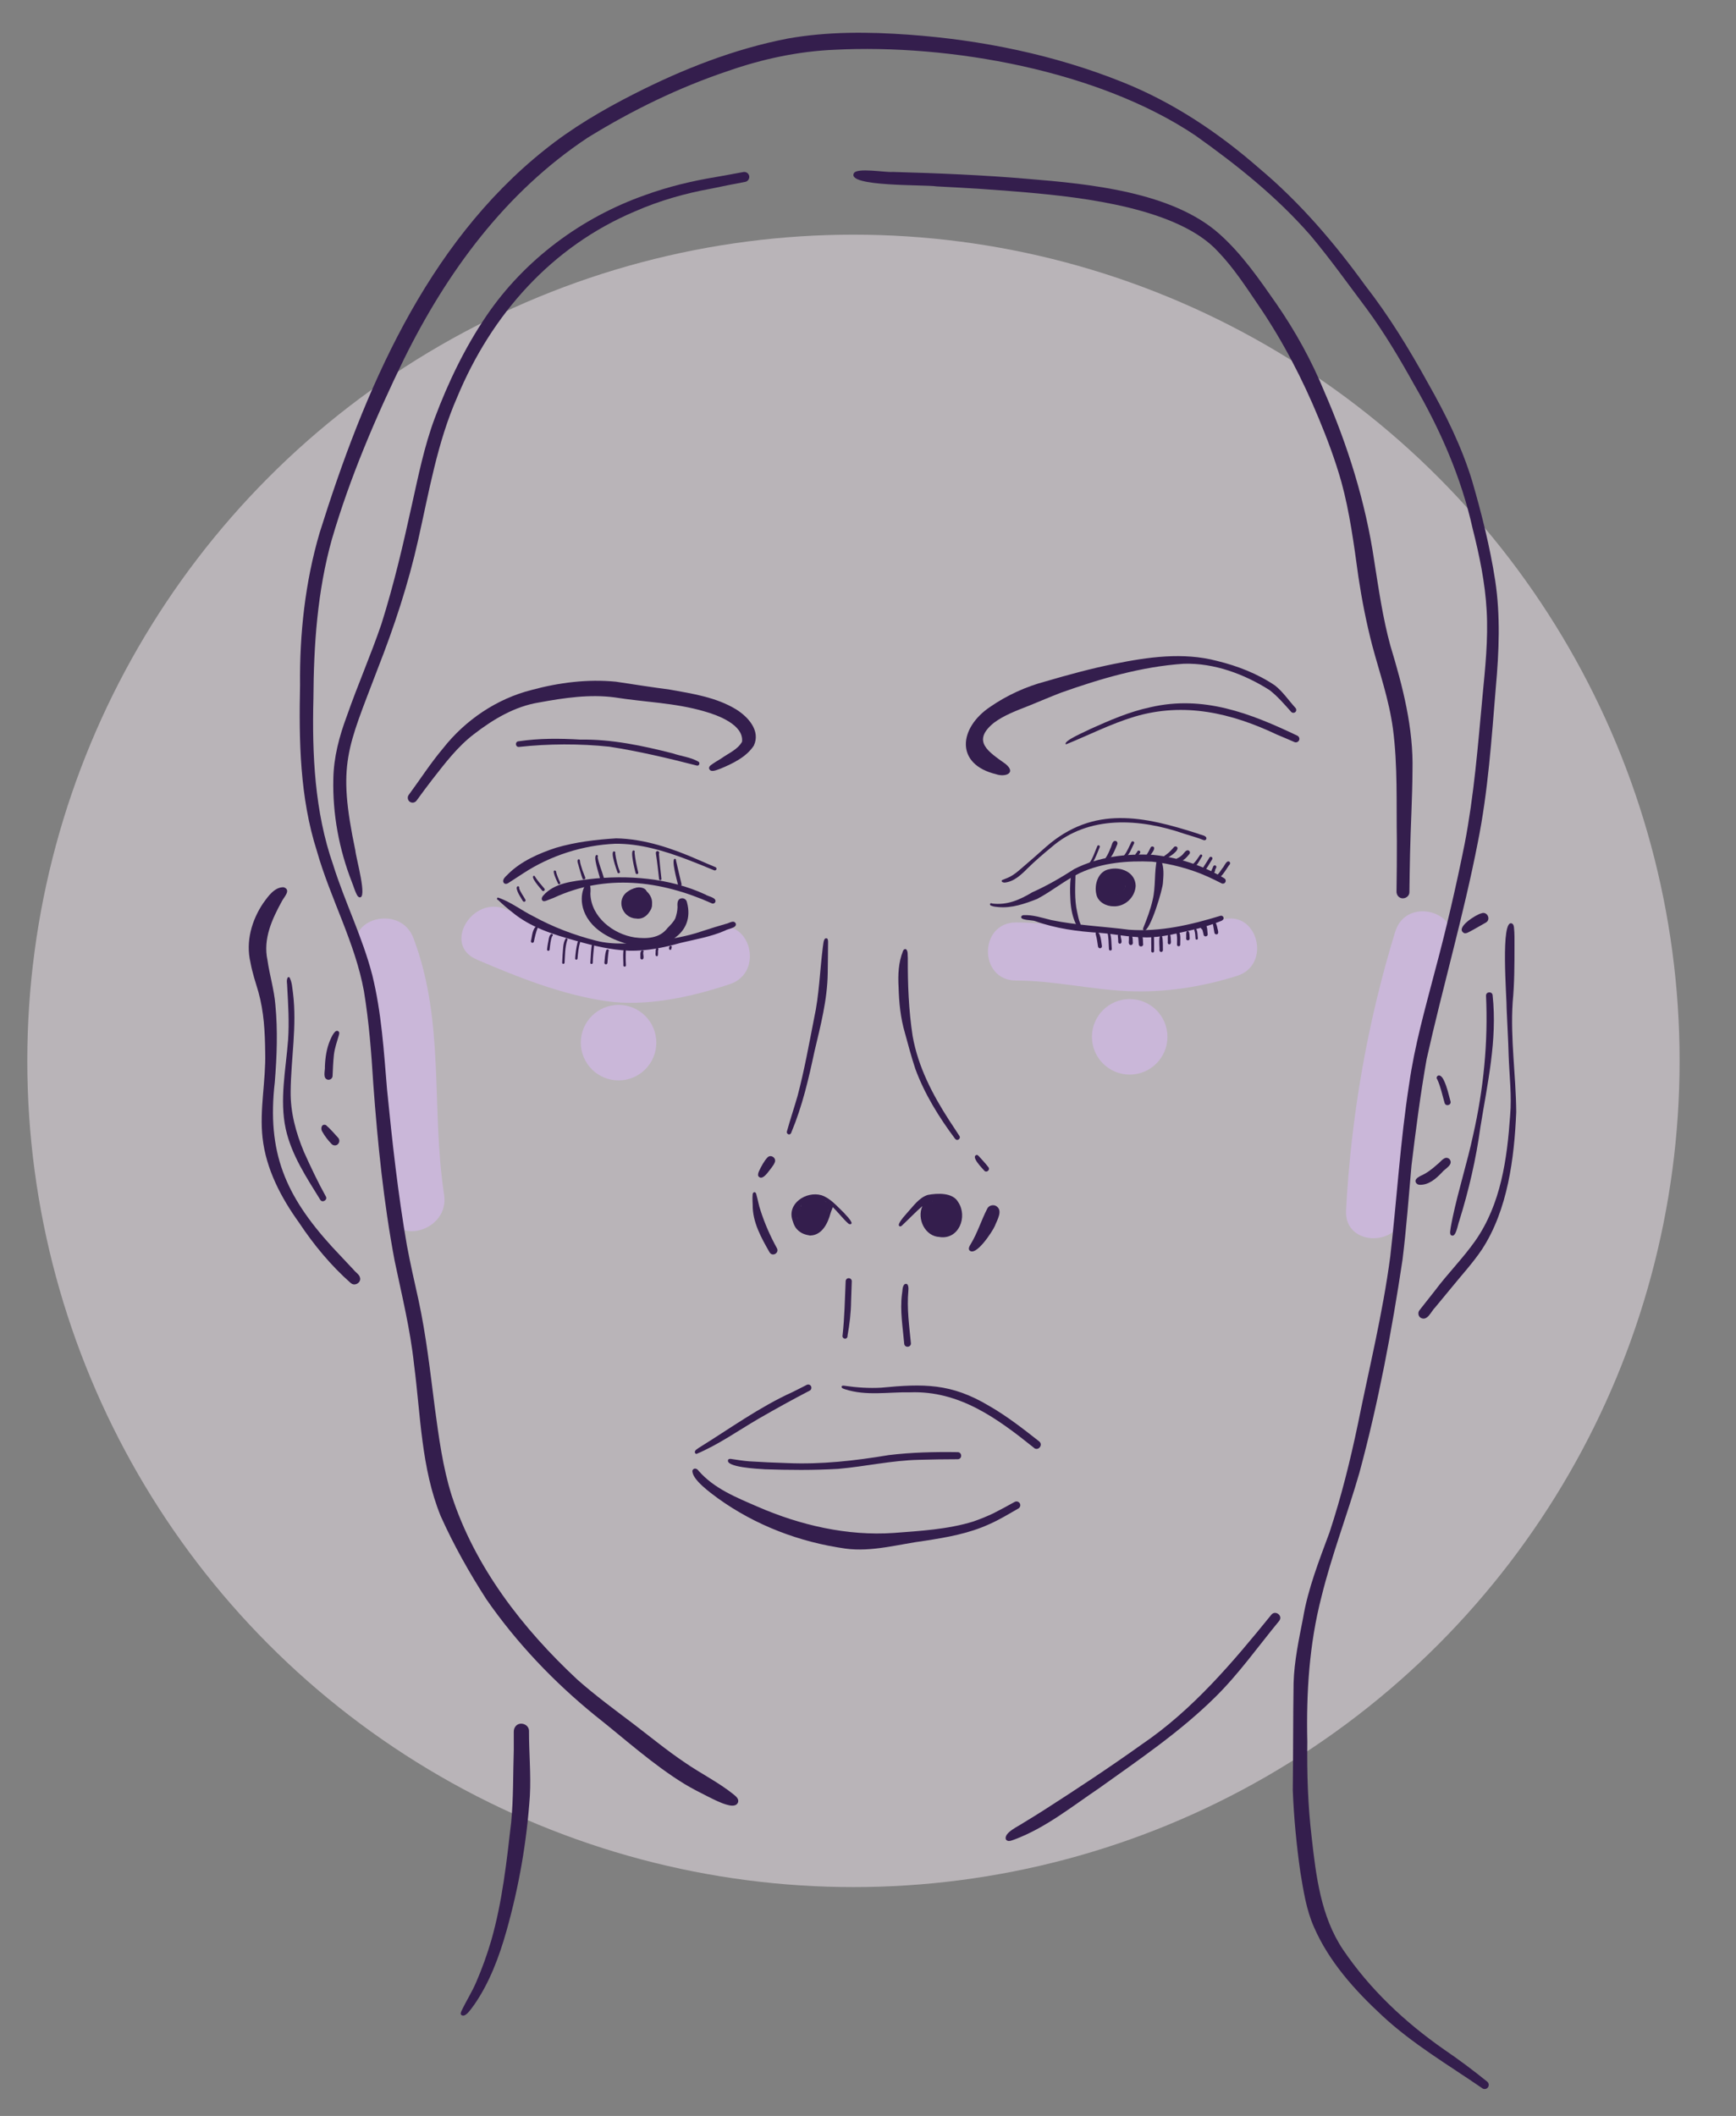 <?xml version="1.0" encoding="UTF-8"?>
<svg xmlns="http://www.w3.org/2000/svg" viewBox="0 0 298.89 364.28">
  <rect x="0" y="0" width="298.89" height="364.28" fill="#808080" stroke="none"/>
  <defs>
    <style>
      .cls-1 {
        fill: #cab7d9;
      }

      .cls-1, .cls-2, .cls-3 {
        stroke-width: 0px;
      }

      .cls-2 {
        fill: #f2e8f1;
        opacity: .5;
      }

      .cls-3 {
        fill: #341e4d;
      }
    </style>
  </defs>
  <g id="Calque_2" data-name="Calque 2">
    <circle class="cls-2" cx="146.94" cy="182.64" r="142.24"/>
  </g>
  <g id="Calque_3" data-name="Calque 3">
    <path class="cls-1" d="M174.93,168.81c6.46,0,12.75,1.53,19.18,1.82s12.77-.71,18.86-2.62,3.51-11.57-2.66-9.64-11.85,2.63-18.05,2.14c-5.81-.46-11.48-1.7-17.33-1.7-6.43,0-6.45,10,0,10h0Z"/>
    <path class="cls-1" d="M82.05,165.18c7.09,3.05,14.54,6.01,22.21,7.16,6.95,1.04,14.82-.71,21.4-2.91,6.07-2.03,3.47-11.69-2.66-9.64-5.43,1.81-11.94,3.55-17.69,2.64-6.19-.98-12.49-3.42-18.22-5.89s-10.95,6.09-5.05,8.63h0Z"/>
    <path class="cls-1" d="M61.54,164.16c5.4,14.24,3.01,29.36,5.28,44.18.97,6.34,10.61,3.65,9.64-2.66-2.28-14.93.2-29.74-5.28-44.18-2.26-5.96-11.93-3.38-9.64,2.66h0Z"/>
    <path class="cls-1" d="M240.22,160.38c-4.79,15.6-7.59,31.68-8.47,47.98-.35,6.43,9.65,6.41,10,0,.83-15.43,3.58-30.55,8.12-45.32,1.89-6.17-7.76-8.8-9.64-2.66h0Z"/>
    <circle class="cls-1" cx="194.5" cy="178.5" r="6.5"/>
    <circle class="cls-1" cx="106.5" cy="179.5" r="6.5"/>
  </g>
  <g id="Calque_1" data-name="Calque 1">
    <g>
      <path class="cls-3" d="M79.36,346.81c-.09-.16,0-.36.05-.51.79-1.71,1.85-3.34,2.58-5.06,1.02-2.36,1.89-4.78,2.6-7.21,1.89-6.65,2.64-13.49,3.42-20.31.41-4.23.31-8.33.45-12.42.01-1.06,0-2.12,0-3.18,0-.35.1-.68.33-.95.72-.86,2.28-.33,2.29.81-.01,3.73.35,7.46.15,11.18-.54,7.98-1.88,15.63-4.03,23.27-1.25,4.43-2.89,8.84-5.52,12.66-.46.56-1.6,2.53-2.33,1.73Z"/>
      <path class="cls-3" d="M255.18,359.49c-5.84-4.01-11.99-7.62-17.2-12.47-4.72-4.37-9.19-9.33-11.77-15.3-1.31-2.96-1.79-6.21-2.32-9.38-.67-4.68-1.12-9.4-1.31-14.13.08-6.16.04-12.31.14-18.47.11-3.77.91-7.48,1.63-11.18.86-5.11,2.79-9.96,4.57-14.79,2-6.07,3.55-12.3,4.86-18.56,1.94-9.64,4.3-19.14,5.58-28.86,1.15-9.93,1.72-19.92,3.27-29.81.92-6.48,2.71-12.8,4.36-19.12,1.98-7.34,3.7-14.74,5.19-22.19,1.6-8.31,2.27-16.77,3.05-25.19.47-4.93,1.02-10,.73-14.92-.26-4.78-1.24-9.47-2.41-14.1-1.95-8.8-5.58-17.06-10.09-24.83-2.5-4.49-5.11-8.89-8.15-13.02-3.17-4.21-6.23-8.53-9.62-12.57-5.85-6.71-12.67-12.15-19.87-17.27-16.69-11.21-42.32-15.79-62.2-14.76-6.2.26-12.44,1.61-18.24,3.64-8.54,2.86-16.59,6.8-24.21,11.5-14.16,9.4-24.22,23.11-31.66,38.2-4.84,9.97-9.26,20.29-12.37,30.93-2.5,8.92-3.13,18.21-3.18,27.43-.24,9.58.21,19.49,3.39,28.59,2.01,6.43,5.07,12.5,6.75,19.03,1.59,6.45,1.99,13.11,2.54,19.7.89,8.96,1.88,17.96,3.42,26.83.58,3.12,1.29,6.22,1.98,9.32,1.33,6.13,2.02,12.36,2.82,18.58.69,5.1,1.36,10.24,2.91,15.16,4.03,12.36,12.24,22.93,21.66,31.7,3.06,2.71,6.36,5.13,9.62,7.6,2.94,2.24,5.8,4.6,8.87,6.66,2.76,1.91,5.81,3.4,8.43,5.52.43.35.99.85.66,1.45-.37.65-1.31.45-1.89.28-1.11-.32-2.15-.86-3.18-1.37-1.38-.69-2.75-1.39-4.07-2.18-5.51-3.38-10.3-7.77-15.36-11.76-7.12-5.78-13.54-12.51-18.77-20.05-2.94-4.57-5.63-9.34-7.86-14.31-3.38-8.29-3.45-17.39-4.6-26.15-.64-6.02-2.1-11.89-3.33-17.79-1.9-10.05-2.93-20.26-3.68-30.45-.33-5.35-.74-10.71-1.61-15.99-1.53-8.4-5.78-15.95-8.1-24.12-2.95-9.24-3.1-18.97-2.9-28.58-.09-8.84.87-17.69,3.36-26.19,7.65-24.4,18.24-49.6,38.74-65.94,4.74-3.81,10.01-6.9,15.43-9.65,8.35-4.25,17.19-7.73,26.41-9.52,6.88-1.23,13.92-1.17,20.86-.67,12.57.91,25.07,3.46,36.79,8.16,8.7,3.47,16.56,8.72,23.59,14.88,6.95,5.84,12.86,12.74,18.17,20.08,4.11,5.27,7.6,10.98,10.82,16.82,3.06,5.39,5.83,10.97,7.64,16.92,1.63,5.62,3.06,11.32,3.96,17.11.92,6.08.66,12.25.11,18.36-.74,8.93-1.33,17.9-3.1,26.7-2.43,12.5-6.06,24.97-8.82,37.35-1.07,6.06-1.86,12.17-2.6,18.27-.48,5.42-.88,10.86-1.55,16.27-1.85,12.31-4.16,24.6-7.41,36.62-2.06,7.17-4.76,14.14-6.54,21.38-2.12,8.19-2.63,16.58-2.44,24.99-.07,5.48.1,10.96.75,16.41.75,6.69,1.57,13.62,5.39,19.34,4.65,6.86,10.65,12.49,17.38,17.19,2.56,1.74,5.04,3.6,7.44,5.54.31.24.37.7.13,1.01-.25.32-.69.35-1.01.12Z"/>
      <path class="cls-3" d="M60.4,220.9c-3.45-3.05-6.38-6.59-8.92-10.42-3.1-4.31-5.67-9.21-6.27-14.55-.56-4.86.58-9.88.45-14.71-.04-3.62-.22-7-1.16-10.41-.5-1.7-1.07-3.38-1.38-5.13-.84-3.55.2-7.24,2.21-10.22.84-1.16,1.95-2.77,3.52-2.71,1.28.44.14,1.59-.25,2.28-1.76,3.19-3.34,6.59-2.55,10.27.37,2.58,1.15,5.08,1.36,7.68.43,4.43.26,8.9-.1,13.33-1.38,12.09,1.82,19.51,9.87,28.35,1.22,1.33,2.49,2.62,3.71,3.95.43.54,1.02.79,1.12,1.47.09.82-1.01,1.39-1.61.8Z"/>
      <path class="cls-3" d="M55.15,206.57c-2.38-3.86-4.95-7.7-5.95-12.19-1.1-5.06.02-10.26.4-15.35.21-3.09.02-6.08-.15-9.15.01-.5-.17-1.05.05-1.51.03-.1.13-.17.24-.15.08.02.15.09.16.17.4.8.42,1.75.55,2.62.69,5.62-.35,11.25-.41,16.87-.05,3.66.92,7.17,2.31,10.48,1.17,2.59,2.38,5.16,3.76,7.64.32.58-.61,1.14-.96.56Z"/>
      <path class="cls-3" d="M56.53,185.9c-1.07-.17-.52-1.57-.59-2.31.06-1.54.29-3.08.89-4.5.21-.46.91-2.18,1.53-1.44.09.16.04.35,0,.52-.33,1.13-.73,2.24-.87,3.41-.13,1.22-.18,2.44-.23,3.66-.01.38-.37.68-.74.65Z"/>
      <path class="cls-3" d="M57.6,197.19c-.22-.01-.39-.11-.54-.27-.59-.62-1.13-1.31-1.55-2.06-.37-.51-.18-1.46.6-1.17.77.65,1.44,1.46,2.13,2.21.44.5.04,1.35-.64,1.29Z"/>
      <path class="cls-3" d="M61.84,154.46c-.15-.05-.25-.17-.33-.3-.41-.72-.62-1.55-.93-2.31-2.2-5.63-3.33-11.69-3.19-17.74.06-3.74,1.03-7.37,2.33-10.85,1.86-5.33,4.14-10.51,5.96-15.86,2.14-6.8,3.71-13.54,5.23-20.47,1.12-5.01,2.13-10.08,3.93-14.91,2.31-6.17,5.19-12.16,8.89-17.62,6.55-9.66,16.37-16.96,27.35-20.82,3.94-1.43,8.03-2.42,12.16-3.1,1.58-.27,3.16-.57,4.73-.86.46-.09.92.2,1.02.67.09.45-.21.93-.67,1.02-1.95.36-3.9.75-5.84,1.16-4.51.81-8.93,2.07-13.13,3.91-14.36,6.05-24.73,17.77-30.63,31.99-3.44,7.82-4.85,16.28-6.72,24.57-1.69,7.57-4.13,14.96-6.96,22.17-5.23,13.84-7.01,16.27-3.86,31.3.11,1.33,2.18,8.51.66,8.06Z"/>
      <path class="cls-3" d="M241.48,154.66c-.63-.04-1.05-.57-1.04-1.17.04-2.91.07-5.81.06-8.67-.11-6.57.17-12.96-.68-19.41-.69-5.01-2.26-9.45-3.54-14.22-1.02-3.91-1.8-7.88-2.4-11.87-.77-5.57-1.49-11.11-2.94-16.38-1.05-3.71-2.4-7.33-3.88-10.89-2.82-6.82-6.23-13.41-10.4-19.51-2.14-3.15-4.26-6.42-6.9-9.17-6.78-7.5-23.24-9.39-32.98-10.24-5.17-.46-10.35-.78-15.53-1.04-1.93-.33-15.49.1-14.24-2.26.52-1.02,5.45-.11,6.71-.23,7.77.22,15.54.53,23.29,1.2,10.55.86,24.83,2.24,32.94,9.48,3.89,3.47,6.87,7.8,9.83,12.05,3.25,4.7,6.03,9.74,8.2,15.02,4.07,9.33,7.13,19.1,8.62,29.19.77,4.89,1.48,9.87,2.79,14.64,2.12,7,3.99,14.16,3.8,21.54-.03,4.77-.32,9.53-.42,14.3-.05,2.2-.08,4.39-.11,6.59,0,.6-.59,1.08-1.17,1.04Z"/>
      <path class="cls-3" d="M70.57,138.04c-.37-.25-.48-.79-.22-1.16,1.98-2.69,3.79-5.51,5.95-8.07,3.83-4.86,9.24-8.52,15.24-10.03,4.68-1.27,9.65-1.9,14.49-1.42,3.09.47,6.18.95,9.28,1.36,3.91.7,8.03,1.32,11.47,3.43,2.04,1.29,4.2,3.65,3.01,6.21-1.27,1.96-3.61,3.08-5.71,3.96-.56.17-1.77.83-2-.04-.02-.22.12-.4.28-.53.57-.44,1.21-.79,1.81-1.17,1.3-.93,2.82-1.52,3.59-2.88.33-2.93-4.19-4.58-6.45-5.22-5.18-1.51-10.27-1.58-15.5-2.42-4.31-.57-8.72.09-12.96.87-4.21.67-7.92,2.89-11.25,5.46-2.82,2.15-4.97,5-7.14,7.77-.93,1.2-1.84,2.43-2.73,3.66-.27.37-.78.48-1.15.22Z"/>
      <path class="cls-3" d="M120.02,131.81c-4.97-1.28-10.03-2.47-15.09-3.26-5.17-.54-10.43-.52-15.59.04-.62.04-.71-.91-.07-.97,3.58-.53,7.08-.5,10.67-.29,5.36-.09,10.7,1.05,15.86,2.36,1.45.5,3.06.65,4.4,1.41.37.15.23.75-.17.71Z"/>
      <path class="cls-3" d="M171.55,133.3c-7.19-1.7-6.46-8-1.08-11.6,2.86-1.99,6.21-3.51,9.55-4.39,3.9-1.14,7.84-2.22,11.83-3.02,5.8-1.18,11.86-2.04,17.68-.51,3.52.86,6.99,2.2,10,4.24,1.37,1.09,2.34,2.57,3.52,3.86.18.21.17.52-.03.71-.2.18-.53.17-.71-.03-1.17-1.3-2.32-2.66-3.71-3.74-4.37-2.78-9.56-4.7-14.78-4.55-7.3.49-14.32,2.56-21.17,4.99-1.88.73-3.74,1.52-5.6,2.28-2.06.81-4.19,1.59-5.96,2.92-3.89,3.19-.85,4.98,2.06,7.08,1.85,1.54-.02,2.27-1.59,1.77Z"/>
      <path class="cls-3" d="M183.51,128.14c-.55-.58,3.67-2.32,4.2-2.63,3.34-1.5,6.74-2.99,10.34-3.75,9.11-2.12,17.2,1.02,25.31,4.89.3.14.44.5.3.8-.14.3-.5.43-.8.3-.98-.44-1.99-.85-2.98-1.27-7.87-3.74-16-5.64-24.54-3.1-4.04,1.21-8.02,3.24-11.81,4.77Z"/>
      <path class="cls-3" d="M122.54,155.51c-8.83-3.95-18.24-5.1-27.21-.94-.33.13-.67.26-1.01.39-.31.12-.85.39-1.02-.07-.1-.25.07-.52.22-.7,1.94-2.22,5.12-2.47,7.87-2.83,6.69-.78,13.85-.22,20.01,2.62.49.36,2.05.54,1.75,1.32-.12.24-.39.32-.62.22Z"/>
      <path class="cls-3" d="M109.28,162.84c-14.71-3.38-7.06-15.18-7.63-8.97.11,4,3.92,6.96,7.64,7.52,2.05.26,4.28.17,5.62-1.6.5-.52,1.04-1.04,1.36-1.69.23-.67.36-1.27.38-1.89-.03-.59-.1-1.41.65-1.55.45-.09.88.21.97.65,1.54,5.61-4.21,8.36-8.99,7.54Z"/>
      <path class="cls-3" d="M109.49,158.13c-2.44-.13-3.49-3.3-1.36-4.68.5-.36,1.48-.85,1.91-.18.67-.68,1.63.39,1.94,1,.94,1.65-.5,4.23-2.5,3.86ZM110.58,156.26c.85.07.84-1.03.63-1.59,0-.02-.02-.04-.03-.06,0,0,0,.01,0,.02,0,0,0,0,0,0-.12-.31-.36-.55-.68-.66-.24,0-.47-.12-.52-.36-2.12.89-1.46,2.52.59,2.65Z"/>
      <path class="cls-3" d="M108.58,154.3c-.22-.74,1.44-1.28,1.57-.44.03.41-.43.5-.75.56-.3.01-.64.18-.83-.12Z"/>
      <path class="cls-3" d="M109.56,154.11c-.07-.01-.13-.03-.2-.04-.27.12-.52-.24-.32-.45.26-.19.64-.26.96-.2.41.07.37.69-.04.71-.13.01-.26,0-.4-.02Z"/>
      <path class="cls-3" d="M109.38,154.08c-.81-.19-.09-.91.4-.98.28-.07.58.14.63.42.09.62-.57.75-1.03.56Z"/>
      <path class="cls-3" d="M109.1,154.09s.05,0,.07,0c-1.17-.22-.15-1.55.67-1.12.38.16.43.76.07.97-.24.14-.52.18-.8.14Z"/>
      <path class="cls-3" d="M109.66,156.78s-.03-.05-.04-.07c-2.19.94-3.05-2.58-.68-2.76.03-.04.06-.08.1-.12-.57-.08-.22-.69.13-.83.74-.56,2.78-.06,1.96,1.07.88.36,1.38,1.54.97,2.41-.41.92-1.86,1.19-2.43.29Z"/>
      <path class="cls-3" d="M86.73,151.99c-.37-.59.39-1.12.75-1.51,2.23-2.23,5.37-3.59,8.28-4.54,3.35-.98,6.86-1.4,10.33-1.61,4.9.09,9.69,1.74,14.13,3.69.99.44,1.98.86,2.97,1.27.15.06.21.25.15.39-.07.15-.24.21-.39.15-1.56-.66-3.13-1.28-4.69-1.88-3.92-1.49-8.12-2.74-12.34-2.69-5.55.24-11.12,2.02-15.77,5.05-.8.52-1.6,1.03-2.4,1.56-.3.22-.73.48-1.03.11Z"/>
      <path class="cls-3" d="M108.28,163.67c-3.08-.13-6.1-.85-9.06-1.69-3.91-1.08-7.91-2.32-11.07-4.97-.84-.65-1.65-1.36-2.41-2.08-.24-.04-.2-.39-.02-.4,0,0,.02,0,.03,0,0,0,0,0,0,0,0,0,0,0,0,0,0,0,0,0,0,0,0,0,0,0,0,0,0,0,0,0,0,0,2.17.72,4.03,2.21,6.08,3.22,3.39,1.86,7.08,3.26,10.81,4.2,3.05.78,6.18.47,9.25.16,3.06-.35,6.17-.81,9.06-1.82,1.31-.43,2.74-.87,4.03-1.24.54-.08,1.33-.75,1.69-.07.26.8-1.35.9-1.84,1.23-2.44,1.07-5.08,1.5-7.66,2.12-2.89.82-5.87,1.42-8.88,1.34Z"/>
      <path class="cls-3" d="M90.03,155.14c-.38-.68-.88-1.32-1.05-2.09-.03-.14-.04-.29.06-.4.16-.19.46.03.33.24.23.72.72,1.32,1.08,1.98.07.12.05.26-.07.34-.11.07-.27.04-.34-.07Z"/>
      <path class="cls-3" d="M93.34,153.31c-.23-.3-2.29-2.55-1.33-2.54.47.77,1.11,1.5,1.72,2.21.22.25-.17.59-.39.34Z"/>
      <path class="cls-3" d="M96.08,152.11c-.12-.29-1.33-2.69-.38-2.18.15.71.44,1.35.74,2,.12.24-.25.42-.37.18Z"/>
      <path class="cls-3" d="M100.29,151.24c-.26-.65-.41-1.35-.62-2.02-.04-.32-.5-1.17-.04-1.29.11,0,.21.08.21.19.03.57.28,1.14.44,1.7.15.42.32.83.48,1.25.05.13-.03.28-.16.32-.13.05-.27-.03-.32-.16Z"/>
      <path class="cls-3" d="M103.31,151.27c-.09-.61-1.34-4.02-.57-4.08.18,0,.29.23.15.35.22,1.21.72,2.34,1.06,3.52.14.41-.5.62-.64.21Z"/>
      <path class="cls-3" d="M106.33,150.22c-.17-.45-1.34-3.68-.6-3.65.17.01.27.2.19.35.16,1.07.4,2.13.8,3.14.09.24-.29.4-.4.16Z"/>
      <path class="cls-3" d="M109.44,150.34c-.1-.4-1.12-4.29-.26-3.9.11.06.15.2.07.3.11,1.18.36,2.34.64,3.48.06.27-.37.38-.44.11Z"/>
      <path class="cls-3" d="M113.48,151.37c-.17-1.45-.31-2.89-.54-4.33,0-.13-.06-.27.03-.39.21-.32.71.03.48.33.11,1.43.27,2.89.43,4.31.05.26-.35.34-.4.08Z"/>
      <path class="cls-3" d="M116.73,152.31c-.11-.52-1.27-4.58-.5-4.46.11.03.18.13.15.24.3,1.37.64,2.74.96,4.11.08.39-.54.51-.61.11Z"/>
      <path class="cls-3" d="M91.61,162.31c-.14-.03-.22-.17-.2-.31.23-.87.22-2.09,1.03-2.63.25-.08.38.3.13.38-.31.76-.48,1.56-.65,2.36-.03.14-.18.23-.31.2Z"/>
      <path class="cls-3" d="M94.39,163.69c-.12,0-.22-.12-.2-.24.04-.33.08-.66.14-.98.15-.52.11-1.38.59-1.69.24-.05.37.33.13.41-.28.74-.33,1.52-.42,2.3-.01.12-.12.21-.24.2Z"/>
      <path class="cls-3" d="M96.97,165.94c-.11,0-.19-.11-.18-.22.02-.44.05-.89.07-1.33.1-.9.04-2.05.54-2.82.22-.11.43.18.24.34-.38,1.24-.35,2.56-.44,3.84,0,.11-.11.19-.22.18Z"/>
      <path class="cls-3" d="M99.21,165.22c-.11,0-.19-.11-.18-.22.06-.89.17-1.78.38-2.65.03-.14.08-.36.27-.36.11,0,.21.08.21.19-.28.92-.38,1.89-.46,2.85,0,.11-.11.19-.22.19Z"/>
      <path class="cls-3" d="M101.82,165.96c-.11,0-.19-.11-.18-.22.03-.63.07-1.25.12-1.88.07-.3,0-1.76.55-1.31-.1,1.04-.23,2.15-.26,3.22,0,.11-.11.19-.22.18Z"/>
      <path class="cls-3" d="M104.3,166.02c-.14-.01-.25-.14-.24-.28.08-.7.09-1.42.3-2.09.11-.35.64-.19.41.14-.09.65-.13,1.33-.19,1.99-.01.14-.14.25-.28.24Z"/>
      <path class="cls-3" d="M107.32,166.21c.07-.35-.28-3.55.43-2.88-.02.93-.05,1.91.02,2.85.02.3-.44.32-.45.02Z"/>
      <path class="cls-3" d="M110.26,164.94c.04-.4-.15-1.16.3-1.34.19-.04.32.2.19.33-.08.36.28,1.17-.21,1.26-.14,0-.28-.11-.28-.25Z"/>
      <path class="cls-3" d="M112.94,164.56c-.16-.25-.02-.61-.05-.89-.02-.24.18-.68.44-.39.08.16-.08.37-.04.55-.02.26.11.99-.36.74Z"/>
      <path class="cls-3" d="M115.38,163.53c-.3-.02-.21-.61,0-.68.2-.08.39.17.23.33,0,.16-.03.37-.23.35Z"/>
      <path class="cls-3" d="M172.92,151.94c-.17-.01-.45-.06-.46-.27,0-.1.08-.19.18-.2.34-.16.79-.29,1.1-.46.81-.39,1.46-.94,2.11-1.51,1.45-1.24,2.86-2.47,4.27-3.73,8.16-7.15,16.8-5.26,26.21-2.22.42.22,1.53.27,1.36.9-.08.18-.28.25-.46.18-1.1-.43-2.23-.75-3.36-1.1-7.57-2.62-16.45-3.26-22.86,2.34-1.44,1.18-2.79,2.35-4.11,3.64-1.09,1.1-2.36,2.31-3.98,2.44Z"/>
      <path class="cls-3" d="M171.9,156.16c-.41-.04-.82-.07-1.2-.22-.15-.04-.27-.13-.25-.28.02-.16.24-.23.35-.11,2.64.32,4.75-.63,6.94-1.94,2.57-1.15,4.9-2.5,7.24-4.01,4.12-2.09,8.98-2.68,13.54-2.43,4.31.44,8.57,1.8,12.27,4.04.24.13.31.45.17.68-.14.24-.44.3-.67.17-.78-.41-1.54-.76-2.33-1.13-3-1.35-6.39-2.25-9.62-2.59-4.23-.18-8.52.16-12.38,1.94-2.62,1.26-4.86,3.15-7.41,4.49-2.09.82-4.37,1.61-6.64,1.39Z"/>
      <path class="cls-3" d="M196.98,161.37c-2.57-.01-5.09-.58-7.65-.77-3.79-.24-7.55-.74-11.13-2.03-.49-.2-2.7-.1-2.35-.82.09-.13.23-.18.38-.2,1.62-.07,3.17.45,4.73.84,4.42.92,8.95,1.09,13.41,1.67,5.41.4,10.66-.84,15.76-2.4.2-.07.43.06.51.25.19.6-.63.68-1.01.88-1.2.45-2.43.85-3.68,1.15-2.96.65-5.92,1.52-8.97,1.44Z"/>
      <path class="cls-3" d="M185.4,159.39c-.74-1.36-1.03-2.96-1.11-4.49-.03-.6-.33-5.55.89-4.63-.04,2.2-.23,4.51.27,6.71.15.7.27,1.41.57,2.06.17.38-.38.69-.62.36Z"/>
      <path class="cls-3" d="M196.98,160.19c-.13-.06-.22-.22-.17-.36.64-1.59,1.26-3.2,1.64-4.89.56-2.31.24-4.75.76-7.05.28-.41.67.01.75.34.47,1.17.37,2.46.27,3.69,0,1.06-2.23,8.53-3.26,8.28Z"/>
      <path class="cls-3" d="M191.7,156.02c-1.24.03-2.66-.74-2.93-2.02-.42-1.67.27-3.98,2.16-4.35,2.04-.5,4.54.5,4.6,2.84-.09,1.98-1.83,3.63-3.83,3.54ZM191.8,154c.97,0,2.33-.94,1.83-2-1.39-1.09-4.15-.88-3.61,1.44.43.5,1.16.59,1.78.56Z"/>
      <path class="cls-3" d="M189.98,153.67c-.45,0-.84-.39-.83-.84.06-.57.11-1.29.62-1.65.64-.36,1.12.36,1.07.95,0-.02,0-.03,0-.05.08.65-.02,1.59-.86,1.59Z"/>
      <path class="cls-3" d="M190.2,154.13c-.99-.19-.58-1.38-.37-2.03.13-.5.6-1.62,1.19-.9.16.34.1.73.12,1.09,0,.69.06,1.95-.94,1.85Z"/>
      <path class="cls-3" d="M190.67,154.42c-1.13-.24-.62-1.63-.41-2.4.12-.5.39-1.41,1.08-1.07.48.31.34.97.38,1.46.01.76.04,2.11-1.05,2Z"/>
      <path class="cls-3" d="M191.24,154.03c-.5,0-.96-.44-.93-.95.07-.66.12-1.47.65-1.94,1.24-.64,1.39,1.28,1.22,2.08-.07.46-.47.81-.94.81Z"/>
      <path class="cls-3" d="M191.53,154.1c-.45-.06-.79-.46-.78-.91.08-.72.35-2.53,1.41-2.06.38.25.44.71.46,1.14.1.76-.08,1.96-1.09,1.83Z"/>
      <path class="cls-3" d="M192.14,153.99c-.55-.07-.94-.61-.87-1.16.06-.77.67-2.26,1.61-1.51.73.77.66,2.82-.74,2.67Z"/>
      <path class="cls-3" d="M192.79,153.4c-.46-.07-.8-.51-.73-.97.09-.56.33-1.59,1.12-1.38.66.22.63,1.06.59,1.63-.04.47-.53.79-.98.73Z"/>
      <path class="cls-3" d="M193.5,152.53c-.86-.02-.85-1.45.02-1.43.89,0,.83,1.42-.02,1.43Z"/>
      <path class="cls-3" d="M192.66,154.02c-.31-.51.25-1.2.8-.87.79.49-.27,1.62-.8.87Z"/>
      <path class="cls-3" d="M187.3,149.07c-.11-.15-.02-.45.2-.41.68-.89.98-1.98,1.43-3,.11-.27.53-.09.41.18-.25.55-1.31,3.7-2.05,3.22Z"/>
      <path class="cls-3" d="M190.44,148.01c-.14-.11-.13-.31-.01-.42.31-.48.55-1,.75-1.53.26-.42.28-1.46.97-1.27.21.09.3.34.22.55-.29.62-1.08,2.95-1.92,2.67Z"/>
      <path class="cls-3" d="M193.47,147.71c-.14-.07-.13-.28,0-.35.58-.71.91-1.56,1.31-2.37.13-.31.61-.1.48.2-.45.86-.74,1.9-1.54,2.49-.08.05-.17.08-.25.03Z"/>
      <path class="cls-3" d="M195.56,147.35c-.3-.23.2-.53.27-.79.17-.3.64-.02.46.27-.16.22-.4.63-.72.52Z"/>
      <path class="cls-3" d="M197.63,147.42c-.29-.01-.22-.34-.07-.49.22-.34.35-.65.53-.99.09-.27.51-.29.62-.01.06.41-.32.79-.52,1.14-.13.17-.32.39-.55.36Z"/>
      <path class="cls-3" d="M200.32,147.59c.03-.21.26-.3.41-.42.57-.39.98-.86,1.41-1.35.12-.13.34-.13.48-.03.64.53-1.47,1.96-1.99,1.97-.12.1-.33,0-.32-.17Z"/>
      <path class="cls-3" d="M202.55,148.2c-.18-.25.1-.46.33-.52.18-.09.34-.21.49-.34.43-.25.78-1.22,1.35-.88.17.13.21.39.07.56-.48.59-1.4,1.69-2.23,1.17Z"/>
      <path class="cls-3" d="M205.26,149.25c-.16-.16-.08-.46.14-.51.5-.42.83-1,1.2-1.53.14-.24.51-.02.37.22-.29.38-1.15,2.29-1.71,1.83Z"/>
      <path class="cls-3" d="M206.82,149.96c-.16-.34.31-.48.42-.75.34-.51.67-1.04.99-1.57.08-.13.25-.17.38-.1.13.08.17.25.1.38-.25.41-.5.82-.75,1.23-.23.3-.71,1.3-1.15.81Z"/>
      <path class="cls-3" d="M208.58,150.46c-.12-.07-.13-.24-.03-.33.12-.14.24-.42.46-.26.19.16-.02.36-.12.49-.07.1-.19.17-.31.1Z"/>
      <path class="cls-3" d="M208.58,150.23c-.09-.25.13-.73.45-.59.15.07.21.25.13.4-.08.22-.44.55-.58.2Z"/>
      <path class="cls-3" d="M208.52,150.26c0-.39.25-.76.38-1.12.06-.13.22-.2.36-.14.13.06.21.22.14.36-.16.24-.56,1.51-.89.87,0,0,0,.03,0,.03Z"/>
      <path class="cls-3" d="M209.62,151.01c-.14-.14-.1-.37.05-.47.31-.32.53-.7.79-1.06.33-.3.68-1.45,1.21-1.13.14.12.16.32.06.46-.4.4-1.54,2.69-2.11,2.19Z"/>
      <path class="cls-3" d="M189.05,162.96c-.11-.68-.18-1.31-.35-1.94-.29-.74.47-.7.65-.06.23.61.27,1.27.37,1.91.03.18-.11.36-.29.38-.18.02-.35-.11-.38-.29Z"/>
      <path class="cls-3" d="M190.93,163.4c-.07-1-.03-2.06-.29-3.01.03-.09.11-.15.2-.15s.17.06.19.14c.37.96.3,2.02.39,3.02,0,.32-.49.32-.49,0Z"/>
      <path class="cls-3" d="M192.53,162.19c0-.36-.03-.72-.07-1.08,0-.13.1-.23.22-.25.16-.03.31.13.27.29,0,.38.4,1.17-.1,1.32-.17.02-.32-.12-.32-.29Z"/>
      <path class="cls-3" d="M194.7,162.7c-.56-.06-.28-.78-.34-1.16,0-.18-.02-.45.17-.54.6-.19.46.99.52,1.35,0,.19-.17.35-.36.35Z"/>
      <path class="cls-3" d="M196.07,162.63c-.04-.52-.04-.99-.16-1.46,0-.16.12-.31.28-.36.73-.11.55,1.3.63,1.77.01.45-.7.49-.74.05Z"/>
      <path class="cls-3" d="M198.45,163.98c-.13,0-.24-.11-.24-.24.04-.9-.04-1.84.03-2.73.09-.17.38-.14.42.06.04.43.03.86.04,1.29,0,.46,0,.92,0,1.39,0,.13-.11.24-.24.24Z"/>
      <path class="cls-3" d="M199.62,163.59c.08-.42-.3-3.06.45-2.43.2.78.12,1.62.15,2.43,0,.16-.14.3-.3.3-.16,0-.29-.14-.3-.3Z"/>
      <path class="cls-3" d="M201.32,162.58c-.15,0-.27-.12-.27-.27.05-.49-.07-1.03.08-1.49.42-.32.4.45.44.7-.03.33.21,1-.25,1.07Z"/>
      <path class="cls-3" d="M202.65,162.63c-.01-.59.06-1.18-.05-1.76-.11-.15-.02-.38.16-.43.66-.11.4,1.76.44,2.2,0,.36-.56.35-.55,0Z"/>
      <path class="cls-3" d="M204.22,161.59c.06-.4-.06-.84.08-1.22.6-.39.48.9.53,1.22,0,.39-.62.39-.61,0Z"/>
      <path class="cls-3" d="M205.84,161.59c-.04-.52-.05-1.02-.22-1.48,0-.11.1-.2.2-.2.06,0,.13.03.17.09.23.47.18,1.03.25,1.54.04.26-.38.32-.41.05Z"/>
      <path class="cls-3" d="M207.23,160.94c-.06-.28-.12-.55-.2-.82-.01-.04-.03-.07-.04-.1-.64-.36-.02-1.31.57-.87.36.46.29,1.14.37,1.71.02.4-.61.48-.7.09Z"/>
      <path class="cls-3" d="M209.09,160.58c-.08-.42-.14-.85-.22-1.27-.04-.16-.1-.35.03-.49.41-.29.56.41.64.69.05.39.28.81.17,1.19-.15.27-.58.18-.62-.13Z"/>
      <path class="cls-3" d="M252.1,160.65c-1.71-.87,2.05-3.22,2.94-3.41,1-.42,1.73,1.05.78,1.59-.9.49-1.77,1.03-2.67,1.5-.32.16-.68.41-1.05.32Z"/>
      <path class="cls-3" d="M244.55,226.84c-.39-.31-.46-.89-.15-1.28.89-1.12,1.77-2.23,2.64-3.35,2.21-2.96,4.84-5.58,6.97-8.61,4.4-6.31,5.47-14.05,5.99-21.52.3-3.45-.13-6.87-.25-10.3-.07-2.7-.24-5.39-.35-8.08.05-1.58-1.13-15.82.95-14.69.26.14.29.48.32.74.1.99.08,1.98.08,2.98,0,3.24,0,6.59-.31,9.79-.42,6.33.57,12.63.61,18.95-.33,7.94-1.47,16.83-5.88,23.6-1.58,2.36-3.52,4.45-5.3,6.65-.91,1.11-1.84,2.22-2.75,3.33-.73.69-1.36,2.54-2.58,1.78Z"/>
      <path class="cls-3" d="M249.82,212.65c-.19-.2-.16-.5-.13-.75.09-.78.27-1.55.42-2.33,1-4.74,2.52-9.47,3.53-14.2,1.78-7.86,2.59-15.92,2.21-23.97,0-.73,1.14-.75,1.14,0,.82,7.66-.9,15.15-2.11,22.66-.75,5.5-2,10.88-3.65,16.17-.24.56-.56,3-1.4,2.41Z"/>
      <path class="cls-3" d="M248.72,189.88c-.4-1.36-.67-2.78-1.27-4.07-.3-.31.11-.83.48-.62.34.15.53.52.68.84.54,1.13.8,2.38,1.13,3.58.17.66-.83.94-1.02.27Z"/>
      <path class="cls-3" d="M244.42,203.97c-.46,0-.89-.47-.64-.91.17-.27.48-.44.75-.6,1.1-.46,2.05-1.21,2.92-1.99.61-.42,1.3-1.64,2.11-.92.77.96-.79,1.64-1.3,2.3-1.01,1.07-2.28,2.19-3.85,2.12Z"/>
      <path class="cls-3" d="M135.75,195.28c-.2-.06-.33-.28-.27-.48.57-2.06,1.25-4.08,1.84-6.13,1.17-4.44,1.96-8.85,2.84-13.34.89-4.04.99-8.19,1.51-12.28.1-.45.08-1.8.76-1.46.13.14.14.36.14.55,0,1.79-.04,3.58-.06,5.37-.06,4.61-1.23,9.06-2.28,13.5-1,4.7-2.09,9.41-3.95,13.86-.05.25-.26.5-.53.42Z"/>
      <path class="cls-3" d="M164.45,196.07c-2.77-3.7-5.27-7.73-6.86-12.06-.68-2.05-1.23-4.14-1.8-6.22-.75-2.55-1.01-5.22-1.08-7.87-.12-2.08-.03-4.21.75-6.17.07-.23.34-.48.58-.29.33.38.2.96.26,1.43-.03,4.5.15,9.04.83,13.48.94,5.3,3.43,10.08,6.32,14.55.61.89,1.13,1.74,1.72,2.62.33.45-.35,1-.7.53Z"/>
      <path class="cls-3" d="M130.57,202.5c-.13-.28,0-.62.11-.88.4-.83.83-1.68,1.46-2.36.58-.59,1.58.1,1.25.86-.12.31-.32.59-.51.85-.45.51-1.58,2.46-2.31,1.53Z"/>
      <path class="cls-3" d="M132.5,215.6c-1.44-2.51-2.94-5.2-2.91-8.17-.02-.58-.06-1.15-.01-1.73.01-.16.04-.33.19-.42.22-.13.41.11.44.31.28.96.42,1.95.76,2.89.72,2.22,1.66,4.36,2.79,6.4.45.83-.77,1.54-1.26.72Z"/>
      <path class="cls-3" d="M169.48,201.55c-.35-.41-2.42-2.46-1.32-2.72.14,0,.25.1.34.19.57.63,1.16,1.25,1.68,1.93.34.45-.31,1.01-.7.61Z"/>
      <path class="cls-3" d="M166.88,215.22c-.19-.36.07-.73.25-1.04,1.18-1.93,1.82-4.13,2.87-6.14.26-.5.93-.67,1.42-.46,1.38.72.25,2.46-.14,3.49-.39.91-3.35,5.46-4.41,4.14Z"/>
      <path class="cls-3" d="M137.67,211.98c-.68-.37-1-1.13-1.21-1.84-1.03-2.94,2.36-5.13,4.97-4.37,1.56.52,2.65,1.87,3.81,2.96.47.55,1.07,1.05,1.36,1.72.03.07.03.15-.02.22-.12.14-.35.1-.49,0-1.91-1.65-3.58-4.96-6.53-4.18-1.09.2-2,1.04-2.34,2.07-.13.58.08,1.21.33,1.7.16.31.33.65.66.81.59.35.06,1.25-.54.9Z"/>
      <path class="cls-3" d="M139.53,212.72c-.82-.13-1.76-.38-2.24-1.11-.43-.56-.06-1.12.59-.71-.01,0-.02-.01-.03-.02h-.02c.42.22.91.41,1.4.36.45-.1.84-.24,1.21-.4,1.21-.51,2.31-1.72,2.15-3.09-.03-.14-.04-.29-.01-.44.07-.49.8-.48.86,0,.03.55-.32,1.07-.45,1.57-.45,1.7-1.45,3.76-3.45,3.82Z"/>
      <path class="cls-3" d="M161.8,212.96c-2.54-.08-3.98-3.14-2.99-5.32-1.2,1.03-2.28,2.19-3.44,3.27-.36.44-.82.19-.53-.34.34-.66.86-1.2,1.34-1.76,1.06-1.14,2.01-2.59,3.54-3.09,1.66-.32,4.35-.45,5.27,1.26,1.65,2.5.09,6.45-3.19,5.99ZM163.04,211.91c1.64-.26,1.95-2.88,1.29-4.12-.48-.78-1.44-1.04-2.28-1.09-.87-.14-1.72.08-2.5.46.23.18.14.47-.01.67-.09.21-.13.44-.17.66.06,2.66,1.39,3,3.67,3.42Z"/>
      <path class="cls-3" d="M137.16,209.58c-.57-.22.15-1.31.19-1.76.08-.24.1-.73.48-.56.09.05.13.15.12.25-.1.39-.15.88-.25,1.26-.09.3-.07.91-.53.81Z"/>
      <path class="cls-3" d="M138.31,209.23c.06-2.05,3.1-2.03,3.13.02-.06,2.05-3.1,2.03-3.13-.02Z"/>
      <path class="cls-3" d="M137.88,209.28c.11-2.58,3.86-2.56,3.93.03-.11,2.58-3.86,2.56-3.93-.03Z"/>
      <path class="cls-3" d="M137.48,210.15c-.11-.31-.28-.7-.08-.99.42-.45.75.26.93.58.32.58-.59,1.03-.85.42Z"/>
      <path class="cls-3" d="M137.65,211.83c-.47-.49-.73-1.31-.37-1.91-.01-.43-.06-.96.3-1.26.19-.43.46-.82.79-1.16.57-.61,1.66.03,1.4.83-.13.46-.37.89-.48,1.35.02.62.75.98.48,1.7-.24.92-1.49,1.15-2.1.45Z"/>
      <path class="cls-3" d="M138.12,209.04c-.53-.25-.44-.97-.21-1.41-.25-.8.71-1.25,1.36-1.12,1.04.35.68,2.21-.38,2.26-.21.17-.49.4-.77.26Z"/>
      <path class="cls-3" d="M141.07,210.18c-.32-.62.06-1.34.02-1.99-.19-.13-.35-.36-.6-.31-.46.16-.89.42-1.34.61-1.01.16-.79-1.25-.13-1.58.05-.78.81-1.25,1.38-.61,1.07-.36,2.37.72,2.14,1.84.4.59-.79,2.69-1.48,2.03Z"/>
      <path class="cls-3" d="M142.46,208.33c-.17-.02-.32-.16-.34-.31-.41-.44-.13-1.42.57-1.17.59.24.46,1.52-.23,1.48Z"/>
      <path class="cls-3" d="M159.16,209.52c-.36-3.97,5.5-4.32,5.63-.34-.07,3.47-5.14,3.78-5.63.34Z"/>
      <path class="cls-3" d="M159.74,207.79c-.37-.07-.26-.69.12-.59.33.09.2.61-.12.59Z"/>
      <path class="cls-3" d="M159.65,207.94c-.8-.19-.62-1.53.21-1.51,1.03.07.69,1.55-.21,1.51Z"/>
      <path class="cls-3" d="M162.49,212.32c-.56-.48.21-1.25.78-1.16-.12-.76.52-1.54,1.29-1.11.41.24.53.8.28,1.2-.21.34-.66.46-1.01.57-.15.57-.87.84-1.34.51Z"/>
      <path class="cls-3" d="M145.49,230.46c-.32,0-.51-.32-.42-.6.34-3.09.39-6.19.53-9.29.01-.29.24-.53.53-.52.28,0,.53.24.52.53-.04,1.15-.08,2.3-.12,3.46-.02,1.99-.26,3.96-.61,5.91.03.27-.16.52-.44.52Z"/>
      <path class="cls-3" d="M155.68,231.35c-.24-2.83-.75-5.69-.39-8.53.12-.56.02-1.29.44-1.72.73-.36.71.71.66,1.16-.27,2.99.15,5.97.44,8.95.09.75-1.04.9-1.15.15Z"/>
      <path class="cls-3" d="M119.93,250.31c-.16-.01-.3-.15-.3-.32.01-.36.48-.57.71-.75,5.31-3.29,10.44-7.02,16.14-9.6.8-.39,1.59-.8,2.39-1.21.27-.14.61-.07.76.21.14.25.06.63-.21.76-2.96,1.54-5.88,3.15-8.77,4.82-3.53,2.05-6.97,4.51-10.73,6.08Z"/>
      <path class="cls-3" d="M178.04,249.27c-6.34-5.08-12.85-9.88-21.37-9.57-3.74-.07-7.55.66-11.19-.53-.21-.08-.55-.14-.58-.4,0,0,0,0,0,0,0-.26.32-.23.5-.2,2.1.31,4.22.45,6.34.33,7.28-.7,12.02-.77,18.53,3.12,3.07,1.76,5.88,3.95,8.65,6.13.72.59-.13,1.7-.89,1.13Z"/>
      <path class="cls-3" d="M131.58,252.94c-.92-.05-6.92-.34-6.19-1.67.11-.11.27-.12.41-.11,1.03.15,2.21.35,3.2.42,2.16.14,4.33.23,6.5.3,5.89.26,11.71-.4,17.51-1.37,3.95-.48,7.91-.57,11.88-.51.78.02.8,1.21,0,1.22-2.22,0-4.44.04-6.66.1-4.68.1-9.25,1.15-13.91,1.56-4.24.25-8.49.21-12.73.07Z"/>
      <path class="cls-3" d="M145.54,266.6c-7.91-1.12-15.45-3.99-21.92-8.64-1.2-.89-4.59-3.3-4.4-4.82.24-.49.79-.33,1.04.05,2.67,3.08,6.52,4.61,10.16,6.19,7.33,3.2,15.48,5.08,23.45,4.53,4.58-.35,9.31-.61,13.71-1.97,1.19-.42,2.35-.88,3.49-1.43,1.22-.62,2.43-1.27,3.62-1.94.31-.17.71-.07.89.24.18.31.07.71-.24.89-1.65.94-3.27,1.94-5.01,2.7-3.49,1.6-7.28,2.27-11.05,2.85-4.56.59-9.13,1.98-13.75,1.35Z"/>
      <path class="cls-3" d="M173.17,316.63c-.32-1.15,2.22-2.24,3.01-2.8,1.2-.72,2.39-1.47,3.58-2.22,5.66-3.63,11.27-7.33,16.74-11.24,8.83-5.98,15.73-14.17,22.39-22.38.68-.85,2.05.16,1.35,1.06-3.63,4.4-6.92,9.09-11,13.11-6.04,5.98-13.14,10.78-20.03,15.71-4.73,3.19-9.19,6.81-14.56,8.82-.47.15-1.16.51-1.48-.05Z"/>
    </g>
  </g>
</svg>